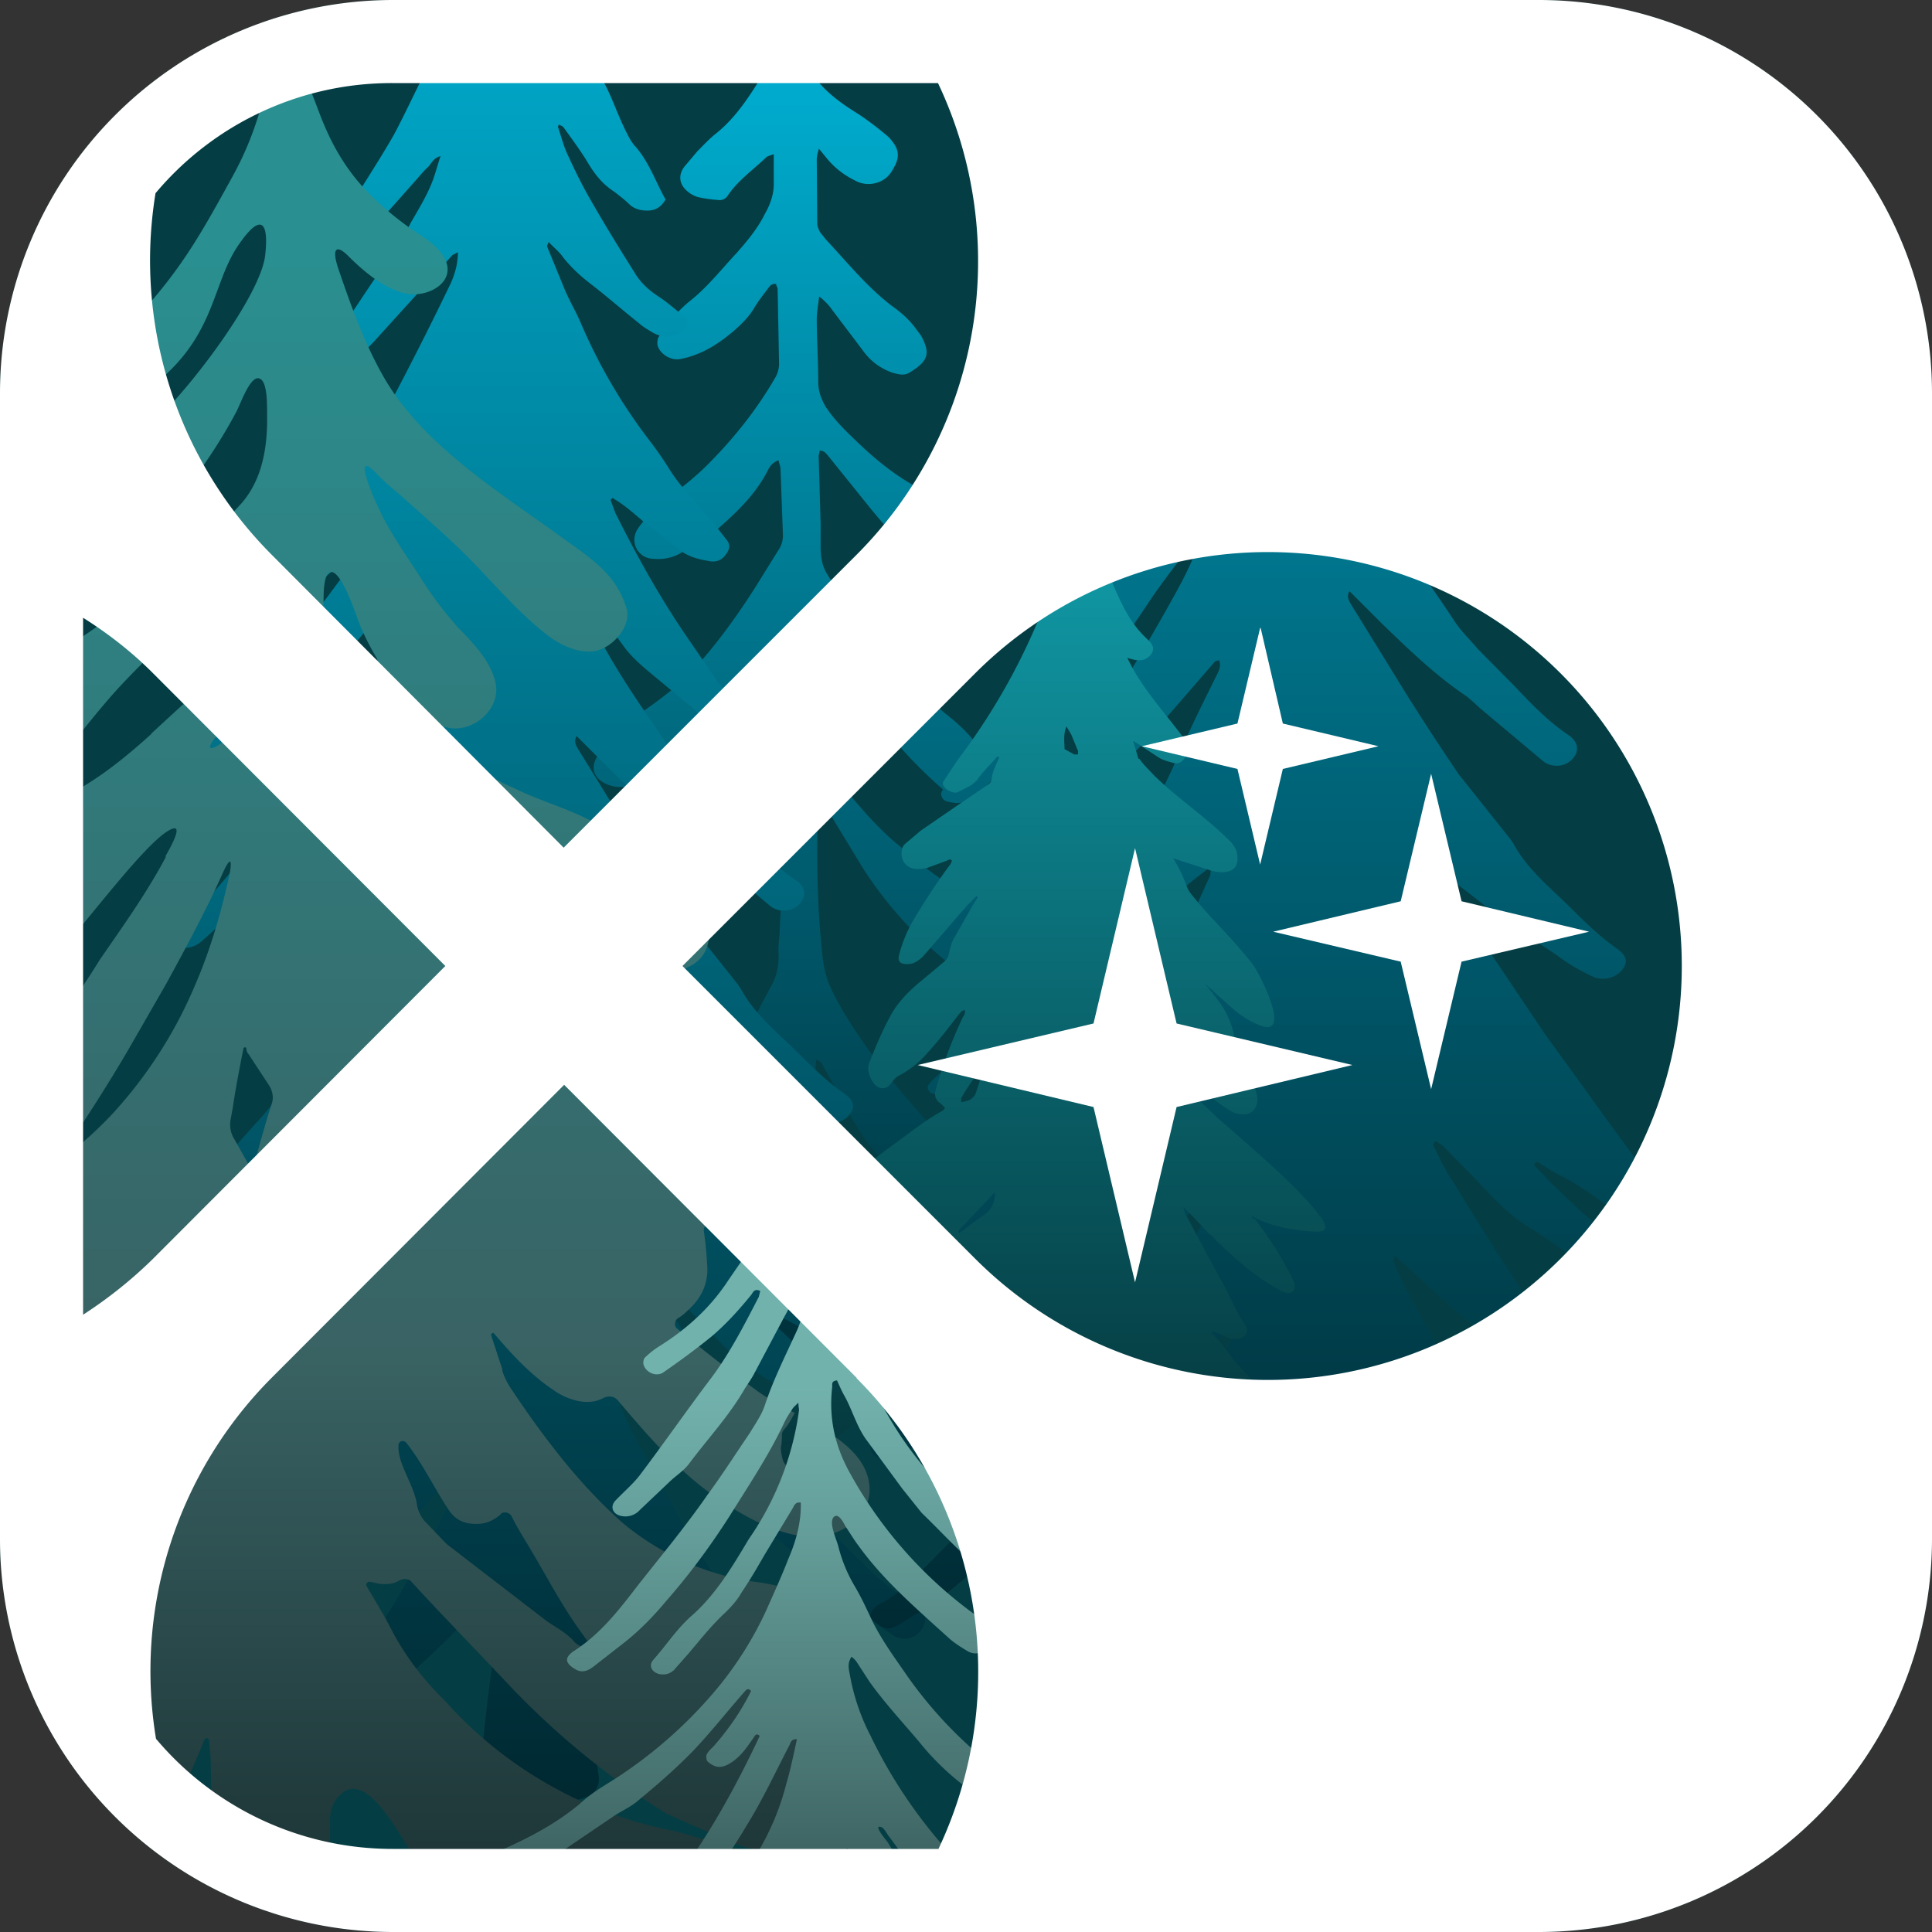 <?xml version="1.0" encoding="UTF-8"?><svg xmlns="http://www.w3.org/2000/svg" width="40" height="40" fill="none" viewBox="0 0 4000 4000"><rect x="0" y="0" width="4000" height="4000" fill="#333333" stroke="none"/><path fill="#043E44" d="M3188 0H812A814 814 0 0 0 0 812v2376a814 814 0 0 0 812 812h2376a814 814 0 0 0 812-812V812A814 814 0 0 0 3188 0Z"/><path fill="#043E44" d="m2020 1393-607 607 607 607a857 857 0 1 0 0-1214ZM923 2000l-607-607a824 824 0 0 0-144-114v1443c51-33 100-70 144-115l607-607Zm851 853-606-607-606 607a860 860 0 0 0-239 747 640 640 0 0 0 490 228h1130a859 859 0 0 0-170-975ZM562 1148l605 607 607-607a860 860 0 0 0 167-976H811c-195 0-370 89-488 228a863 863 0 0 0 239 748Z"/><mask id="d" width="4000" height="4000"><path fill="#fff" d="M3188 0H812A814 814 0 0 0 0 812v2376a814 814 0 0 0 812 812h2376a814 814 0 0 0 812-812V812A814 814 0 0 0 3188 0Z"/></mask><path fill="url(#a)" d="M1696 306c-3 10-5 17-5 24l1 133c0 6 3 12 6 18l12 15c44 47 84 97 136 137 20 14 38 30 52 50l9 12c20 37 15 53-25 77-10 6-22 3-33 0a124 124 0 0 1-63-47l-62-82a120 120 0 0 0-28-29c-2 17-5 32-5 47 0 43 3 85 3 129 0 20 6 36 16 53 20 30 46 54 71 78 32 30 65 57 102 79 42 24 71 61 99 100 10 15 18 33 10 53-6 17-16 25-34 23a129 129 0 0 1-80-39c-37-36-70-77-102-117l-62-77c-4-4-7-10-17-10 0 5-3 10-2 14l4 137v49c0 20 3 40 15 58 13 21 25 44 40 64l72 83c16 18 33 35 47 55 27 36 60 65 95 93 27 22 52 48 70 78 10 18 14 35 8 55-10 34-42 50-74 32a952 952 0 0 1-136-137c-27-36-49-76-72-115l-48-87c-3-6-5-15-18-13-3 12-4 25-4 40v144c0 14-2 27-3 41-2 17 2 33 10 47 18 29 40 54 61 78l35 40c18 19 35 37 54 53 38 32 75 65 117 91l35 22c40 33 83 62 120 100 6 5 12 12 17 20 13 18 10 38-7 54-30 29-63 30-98 16a816 816 0 0 1-248-247l-73-120c-4-7-10-12-14-18l-7 5c-2 96-2 190 7 285 2 24 4 48 11 72 7 22 19 44 30 64 55 94 124 177 198 257 32 34 88 107 33 148a54 54 0 0 1-58 4 107 107 0 0 1-36-27l-80-100c-36-49-60-103-90-154-4-7-6-17-18-20l-3 33 3 213c1 40 4 80 9 120 7 65 10 130 10 194l-3 53c0 14-8 24-22 27-20 3-40 6-60 7-14 1-24-8-26-22v-22c5-70 7-140 13-209 8-85 3-170 3-254v-95c-7-3-8 3-10 7-21 50-42 100-74 145-25 36-60 62-96 85a81 81 0 0 1-55 10 61 61 0 0 1-34-16 40 40 0 0 1-13-41c6-23 14-44 29-62l38-47 15-17c49-33 80-80 110-129 27-43 49-89 73-133 11-20 16-42 15-66-1-14 1-28 2-42 1-32 4-65 4-98v-121c-10-3-11 3-14 8l-104 173-8 13c-36 62-90 101-154 130-31 14-65 14-97 4-46-14-57-82-19-112 28-22 58-42 89-58 33-18 61-40 90-62 51-35 88-84 122-135 14-20 30-40 43-62 14-24 27-50 37-75 23-56 22-57 23-117l-1-80-2-17c-10-4-14 2-17 7l-46 70c-35 56-80 104-128 150-30 28-67 50-105 68-22 10-45 15-70 5-28-12-36-35-19-60 23-35 53-62 86-86 34-24 68-48 98-78 24-24 46-50 67-77 27-35 52-71 76-109l46-74c7-10 10-20 10-32l-5-137c0-6-3-11-4-18-15 5-20 16-25 26-23 43-57 77-93 109-27 24-58 40-88 59a94 94 0 0 1-52 10c-33 0-52-35-33-63 15-21 32-42 54-58 34-24 67-50 96-80 52-53 97-110 134-174a57 57 0 0 0 8-28l-3-156c0-3-3-6-3-10-11-2-15 7-19 12-10 13-20 26-28 40-10 16-22 28-35 40-34 30-70 54-115 63-20 5-45-10-49-30 0-4 0-10 2-14 6-10 11-20 19-29 15-17 30-34 48-48 36-29 64-65 95-98 22-25 43-50 58-80 12-21 20-43 19-68v-57c-7 3-13 4-16 7-27 26-59 48-80 80a20 20 0 0 1-20 8c-14-1-28-3-41-6a60 60 0 0 1-23-13c-16-14-18-33-5-50l27-32c13-13 25-26 39-37 37-30 63-68 88-108 8-13 12-28 17-42a38 38 0 0 1 55-20c10 5 20 13 26 25 24 48 64 78 108 105a647 647 0 0 1 63 48c26 28 23 45 4 74-16 23-50 30-75 15a170 170 0 0 1-57-45l-18-22h1Z"/><path fill="url(#b)" d="M1978 2892a753 753 0 0 1-170-165c-45-58-88-118-131-178l-77-106-94-140-121-179c-3-4-7-10 3-14l31 22c38 29 74 59 113 85 33 23 68 44 100 67 20 15 43 27 66 38 22 10 49 2 62-16 11-16 8-28-15-44-40-28-73-63-107-96-39-37-80-73-105-120l-7-10-106-133a6030 6030 0 0 1-104-159l-119-193c-4-7-10-16-3-27l65 65c55 53 110 107 175 151 11 8 20 17 30 26l131 110c18 14 44 12 59-3 16-16 15-35-5-50-42-28-76-63-110-99l-79-80c-17-20-36-38-50-60-58-88-123-174-172-269-24-45-50-90-73-136-3-5-10-10 0-19l30 41c34 48 66 96 100 142 14 18 32 34 50 49l88 73 61 56c14 12 30 20 50 20 7 0 16-2 21-7 22-18 20-45-5-58a226 226 0 0 1-80-73l-50-73c-60-86-110-176-156-268l-10-27 4-4c23 13 42 30 62 47l80 63c16 11 35 17 55 20 16 4 28 0 37-12 8-10 12-21 1-33l-21-27c-31-40-70-75-97-119a752 752 0 0 0-38-55 1127 1127 0 0 1-144-245c-10-24-24-47-34-71l-36-88c-1-2 1-5 3-10 10 11 22 20 30 32 16 20 35 38 56 54 35 27 68 56 102 83 9 8 20 14 30 20 24 12 47 8 63-8 7-8 8-20 0-26-17-14-34-29-52-41-22-14-40-31-52-52-29-46-58-93-85-140-19-32-36-66-51-99-10-20-15-41-22-62l2-4c4 2 8 3 10 6 16 22 32 44 46 66 15 26 32 50 59 67 10 8 21 16 30 25 10 10 23 14 38 14 18 0 29-8 38-23-20-35-33-75-61-108-10-10-16-23-22-35-22-44-34-90-64-130-4-6-6-13-8-20-17-49-33-98-55-146-13-28-22-59-33-88-2-5-5-10-4-16 4-21-12-34-22-50-11-20-28-20-47-20-12 0-20 6-24 16-5 15-8 30-13 43-13 40-34 76-54 113-32 58-61 118-91 178-22 43-42 87-65 130-27 47-57 93-86 140l-27 42c-6 10-4 19 3 27 8 8 23 12 34 8a63 63 0 0 0 23-14c34-36 67-74 100-111 8-9 15-18 24-26 7-7 10-18 26-23l-12 39c-11 35-31 67-50 100-11 22-23 45-38 65-52 68-92 141-147 207-3 3-2 11 1 14 17 16 47 18 62 3 17-16 35-31 50-48l157-173c2-3 7-4 13-8 0 24-6 45-15 65a7280 7280 0 0 1-183 355c-27 47-58 93-87 138l-53 77-34 48c-8 13 1 28 19 30 7 0 16 0 23-2 20-3 34-15 45-27 24-27 58-46 75-77 5-10 15-17 29-19 0 5 0 8-2 10-58 73-108 150-172 221-55 61-105 125-167 180-17 15-12 30 12 35 18 3 33 0 48-11l120-90c50-42 100-85 140-136l101-119a100 100 0 0 1-8 40 1250 1250 0 0 1-95 189c-14 22-30 44-43 67-27 43-52 86-80 128-28 40-54 80-87 116-57 64-107 133-176 190-7 5-12 12-8 20 4 10 15 10 24 12 16 2 30-2 42-12 73-64 138-133 204-201 59-60 108-126 153-194 34-52 73-100 110-150l10-10c-12 38-28 74-46 109-24 45-50 90-76 135l-45 75a1494 1494 0 0 1-218 302c-42 46-82 95-135 134a50 50 0 0 0-6 6c-6 7-4 16 4 22 15 10 33 11 51-1a2277 2277 0 0 0 113-102c60-60 127-116 181-180 20-25 43-47 65-70l70-81 65-75 8-2c5 13-1 23-7 35-24 48-48 97-70 146-35 78-71 155-123 226-9 12-15 24-24 35l-47 60c-40 50-75 104-118 151-66 72-127 148-202 214a87 87 0 0 0-9 10c-7 7-2 19 10 21 17 4 34 1 49-8 11-7 22-15 32-24 60-52 121-105 180-159l124-116c12-12 22-27 37-37 30-20 55-43 79-68 20-20 44-37 72-59-1 12 0 17-3 22l-34 75c-20 43-43 84-72 123l-123 163-37 56c-44 64-92 125-147 183l-100 108c-30 35-61 70-98 102-15 12-15 22-1 35 14 14 28 16 46 8 9-5 18-10 26-17l104-81c42-35 82-72 125-105 76-60 148-124 217-190 18-18 40-33 62-49 5-3 11-10 21-3-3 9-5 18-10 26-28 50-60 99-96 145-34 43-70 86-106 128a1550 1550 0 0 1-173 182c-7 6-12 15-20 22-18 20-34 42-55 60-27 23-51 47-76 71-33 32-64 66-105 93l-42 31c-10 9-10 24 1 32 14 10 26 11 43 3 30-15 57-33 82-53l86-70c37-26 74-53 108-83 49-42 100-82 149-123 76-65 142-137 214-205 4-4 7-11 18-8l-4 15c-15 42-37 80-63 118-35 50-71 101-108 151-53 70-104 142-160 210-56 65-117 127-176 190l-82 83c-29 28-57 58-95 78a42 42 0 0 0-23 28c30 28 40 30 70 10 34-20 67-40 96-64 82-67 161-136 242-204 52-43 97-92 144-140 57-58 113-118 170-178l46-53c2 10 0 17-4 24a3280 3280 0 0 1-150 280 993 993 0 0 1-114 151c-30 31-58 64-86 96-12 14-14 30-6 38 11 10 26 8 40 6a30 30 0 0 0 13-5c27-18 60-30 84-51 25-22 52-43 76-66 70-65 145-127 195-207 3-3 5-10 15-5-3 24-10 48-9 72 1 37 0 73-5 109-7 52-13 105-18 157-14 137 69 131 197 108 33-6 48-24 43-53-10-66-11-132-12-198 0-63 2-124 0-187v-16c0-5 2-10 14-10 2 2 5 7 10 10 57 61 119 119 188 170 24 19 48 38 71 59 50 44 100 86 162 116 8 3 15 10 23 14 30 18 63 7 72-24 4-12 0-25-14-31-23-10-39-27-54-44-5-7-10-13-17-19a677 677 0 0 1-130-154 304 304 0 0 0-24-34c-40-48-75-100-105-153-28-50-54-100-83-150-20-34-38-68-52-104-2-5-6-10 1-17l19 17c34 31 68 63 104 94 40 35 83 69 122 105 56 53 115 104 175 154l92 80c15 12 30 23 47 34 20 14 46 9 60-11 13-18 10-37-12-50a570 570 0 0 1-100-78c-49-48-97-96-143-145a964 964 0 0 1-91-113c-54-80-104-160-154-242-14-20-25-43-36-66-3-4-8-11 0-18l15 10 52 53c40 40 74 83 125 115 23 14 45 29 66 44 24 18 53 24 80 32 17 5 30-2 39-16 9-15 7-25-7-37-23-18-47-36-69-55l-60-57-38-40 7-6c17 10 34 22 53 31 55 29 102 67 149 105 45 36 90 70 134 107 16 13 34 13 53 8 17-4 20-18 24-31 4-14-3-23-15-32Z"/><path fill="url(#c)" d="M3578 2592a753 753 0 0 1-170-165c-45-58-88-118-131-178l-77-106-94-140-121-179c-3-4-7-10 3-14l31 22c38 29 74 59 113 85 33 23 68 44 100 67 20 15 43 27 66 38 22 10 49 2 62-16 11-16 8-28-15-44-40-28-73-63-107-96-39-37-80-73-105-120l-7-10-106-133a6030 6030 0 0 1-104-159l-119-193c-4-7-10-16-3-27l65 65c55 53 110 107 175 151 11 8 20 17 30 26l131 110c18 14 44 12 59-3 16-16 15-35-5-50-42-28-76-63-110-99l-79-80c-17-20-36-38-50-60-58-88-123-174-172-269-24-45-50-90-73-136-3-5-10-10 0-19l30 41c34 48 66 96 100 142 14 18 32 34 50 49l88 73 61 56c14 12 30 20 50 20 7 0 16-2 21-7 22-18 20-45-5-58a226 226 0 0 1-80-73l-50-73c-60-86-110-176-156-268l-10-27 4-4c23 13 42 30 62 47l80 63c16 11 35 17 55 20 16 4 28 0 37-12 8-10 12-21 1-33l-21-27c-31-40-70-75-97-119a752 752 0 0 0-38-55 1127 1127 0 0 1-144-245c-10-24-24-47-34-71l-36-88c-1-2 1-5 3-10 10 11 22 20 30 32 16 20 35 38 56 54 35 27 68 56 102 83 9 8 20 14 30 20 23 12 47 8 63-8 7-8 8-20 0-26-17-14-34-29-52-41-22-14-40-31-52-52-29-46-58-93-85-140-19-32-36-66-51-99-10-20-15-41-22-62l2-4c4 2 8 3 10 6 16 22 32 44 45 66 16 26 33 50 60 67 10 8 21 16 30 25 10 10 23 14 38 14 18 0 29-8 38-23-20-35-33-75-61-108-10-10-17-23-22-35-22-44-34-90-64-130-4-6-6-13-8-20-17-49-32-98-55-146-13-28-22-59-33-88-2-5-5-10-4-16 5-21-12-34-22-50-11-20-28-20-47-20-12 0-20 6-24 16-5 15-8 30-13 43-13 40-34 76-54 113-32 58-60 118-90 178-22 43-42 87-65 130-27 47-57 93-86 140l-27 42c-6 10-4 19 3 27 8 8 23 12 34 8a63 63 0 0 0 23-14c34-36 67-74 100-111 8-9 15-18 24-26 7-7 10-18 26-23l-12 39c-11 35-31 67-50 100-11 22-23 45-38 65-52 68-92 141-147 207-3 3-2 11 1 14 17 16 47 18 62 3 17-16 35-31 50-48l156-173c2-3 7-4 13-8 0 24-6 45-15 65a7280 7280 0 0 1-183 355c-27 47-57 93-87 138l-53 77-34 48c-8 13 1 28 19 30 7 0 16 0 23-2 20-3 34-15 45-27 24-27 58-46 75-77 5-10 15-17 29-19 0 5 0 8-2 10-58 73-108 150-172 221-55 61-105 125-167 180-17 15-12 30 12 35 18 3 33 0 48-11l120-90c50-42 100-85 140-136l101-119a100 100 0 0 1-8 40 1250 1250 0 0 1-95 189c-14 22-30 44-43 67-27 43-52 86-80 128-28 40-54 80-87 116-57 64-107 133-176 190-7 5-12 12-8 20 4 10 15 10 24 12 16 2 30-2 42-12 73-64 138-133 204-201 59-60 108-126 153-194 34-52 73-100 110-150l10-10c-12 38-28 74-46 109-24 45-50 90-76 135l-45 75a1495 1495 0 0 1-218 302c-42 46-82 95-135 134a50 50 0 0 0-6 6c-6 7-4 16 4 22 15 10 33 11 51-1a2282 2282 0 0 0 113-102c60-60 127-116 181-180 20-25 43-47 64-70a7700 7700 0 0 0 71-81l65-75 8-2c5 13-1 23-7 35-24 48-48 97-70 146-35 78-71 155-123 226-9 12-15 24-24 35l-47 60c-40 50-75 104-118 151-66 72-127 148-202 214a86 86 0 0 0-9 10c-7 7-2 19 10 21 17 4 34 1 49-8 11-7 22-15 32-24 60-52 121-105 180-159 43-38 83-77 124-116 12-12 22-27 37-37 30-20 55-43 79-68 20-20 44-37 72-59-1 12 0 17-3 22l-34 75c-20 43-43 84-72 123l-123 163-37 56c-44 64-92 125-147 183l-100 108c-30 35-61 70-98 102-15 12-15 22-1 35 14 14 28 16 46 8 9-5 18-10 26-17l104-81c42-35 82-72 125-105 76-60 148-124 217-190 18-18 40-33 62-49 5-3 11-10 21-3-3 9-5 18-10 26-28 50-60 99-96 145-34 43-70 86-106 128a1550 1550 0 0 1-173 182c-7 6-12 15-20 22-18 20-34 42-55 60-27 23-51 47-76 71-33 32-64 66-105 93l-42 31c-10 10-10 24 1 32 14 10 26 11 43 3 30-15 57-33 82-53l86-70c37-26 74-53 108-83 49-42 100-82 149-123 76-65 142-137 214-205 4-4 7-11 18-8l-4 15c-15 42-37 80-63 118-35 50-71 101-108 151-53 70-104 142-160 210-56 65-117 127-176 190l-82 83c-29 28-57 58-95 78a42 42 0 0 0-23 28c30 28 40 30 70 10 34-20 67-40 96-64 82-67 161-136 242-204 52-43 97-92 144-140 57-58 113-118 170-178l46-53c2 10 0 17-4 24a3280 3280 0 0 1-150 280 993 993 0 0 1-114 151c-30 31-58 64-86 96-12 14-14 30-6 38 11 10 26 8 40 6a30 30 0 0 0 13-5c27-18 60-30 84-51 25-22 52-43 76-66 70-65 145-127 195-207 3-3 5-10 15-5-3 24-10 48-9 72 1 37 0 73-5 109a4490 4490 0 0 0-18 157c-14 137 69 131 197 108 33-6 48-24 43-53-10-66-11-132-12-198 0-63 2-124 0-187v-16c0-5 2-10 14-10 2 2 5 7 10 10 57 61 119 119 188 170 24 19 48 38 71 59 50 44 100 86 162 116 8 3 15 10 23 14 30 18 63 7 72-24 4-12 0-25-14-31-23-10-39-27-54-44-5-7-10-13-17-19a677 677 0 0 1-130-154 304 304 0 0 0-24-34c-40-48-75-100-105-153-28-50-54-100-83-150-20-34-38-68-52-104-2-5-6-10 1-17l19 17c34 31 68 63 104 94 40 35 83 69 122 105 56 53 115 104 175 154l92 80c15 12 30 23 47 34 20 14 46 9 60-11 13-18 10-37-12-50a570 570 0 0 1-100-78c-49-48-97-96-143-145a964 964 0 0 1-91-113c-54-80-104-160-154-242-14-20-25-43-36-66-3-4-8-11 0-18l15 10 52 53c40 40 74 83 125 115 23 14 45 29 66 44 24 18 53 24 80 32 17 5 30-2 39-16 9-15 7-25-7-37-23-18-47-36-69-55l-60-57-38-40 7-6c17 10 34 22 53 31 55 29 102 67 149 105 45 36 90 70 134 107 16 13 34 13 53 8 17-4 20-18 24-31 4-14-3-23-15-32Z"/><g mask="url(#d)"><path fill="url(#e)" d="M344 1773c-40 76-90 145-138 215a1602 1602 0 0 1-290 349c-32 29-80 50-100 88-36 72 44 120 108 114 4 0 8 4 6 8-10 22-51 40-67 50-80 51-160 103-243 150-69 40-155 87-171 170-7 37-10 77 27 97 52 28 103 1 151-17 78-30 148-73 212-125 13-11 14-2 10 11-6 16-50 79-60 92-15 20-30 37-33 62-2 20 7 43 26 54 26 14 69-2 100-23 52-33 26 24 16 50-16 40-25 83-34 125-24 105 38 170 100 152 31-9 40 2 30 12l-16 19c-75 77-218 169-300 215-86 49-179 82-275 105a500 500 0 0 0-165 70c-23 16-33 40-37 67a57 57 0 0 0 42 66c25 7 50 9 76 6 21-3 43-5 65-10 30-6 61-11 90-22l106-40c4-3 9 3 6 7-17 25-34 50-48 78a340 340 0 0 0-34 90c-10 51-4 94 44 127 20 14 38 20 59 10 32-14 63-32 87-60 48-52 100-100 143-159 38-50 77-100 111-154 70-108 140-223 210-334 16-27 34-53 50-82 5-8 15-8 20 0a60 60 0 0 0 27 18c9 3 15 12 11 20-10 20-19 39-30 58-92 166-220 310-275 498-10 35-13 81 16 100 14 9 30 9 46 6 180-30 269-245 350-394 19-35 35-72 50-110 2-5 10-4 10 2l3 34c3 110 0 215 12 323 4 34-1 102 23 125 30 28 147 0 181-9 7-1 14-3 19-9 6-6 6-16 7-25 3-69 5-138 5-207v-62c0-13 1-27 7-39 56-97 132 58 160 97a454 454 0 0 0 190 152c25 8 51 10 76 5l12-3c7-3 14-10 19-16 10-12 10-28 7-43l-14-71c-1-7 6-12 12-8 29 21 59 41 90 58 53 30 106 56 160 82s110 40 158 44c52 2 70-2 93-15 23-14 33-36 30-64a100 100 0 0 0-30-64 180 180 0 0 0-70-45l-178-51-9-2a854 854 0 0 1-476-271 576 576 0 0 1-108-143c-16-32-35-62-53-93-3-5 2-10 8-9l18 4c16 2 30 0 40-6 9-5 20-6 27 2 62 68 127 134 190 201a1649 1649 0 0 0 338 279l135 60c34 12 69 22 105 22 38 0 76 0 112-17 48-23 62-77 31-126-24-40-56-70-97-90l-53-25a44 44 0 0 1-23-27 254 254 0 0 0-28-60c-3-5 2-11 8-10 16 6 33 10 51 10 50-3 94-6 113-58 14-38 3-82-27-108-33-30-86-41-129-49a550 550 0 0 1-290-125c-90-80-164-178-230-277a141 141 0 0 1-18-37v-3l-23-70c-1-4 4-7 6-4 40 47 80 90 132 123 27 16 65 27 95 10 9-4 20-4 28 4 57 67 120 141 192 193 55 40 128 83 196 90 76 9 160-51 127-134-32-80-163-120-229-170-55-40-110-83-163-127-6-6-4-17 3-21s14-10 20-16c25-22 44-53 40-96a746 746 0 0 0-7-70c0-8 7-15 15-10l45 20c23 10 47 15 71 12 38-6 64-28 80-63 14-30 2-55-12-81a328 328 0 0 0-140-126c-57-25-113-52-170-78-19-8-37-16-55-26l-172-91a34 34 0 0 1-17-30l-1-19a403 403 0 0 0-105-184c-46-52-103-101-141-158-25-37-83-121-106-167-2-3 2-6 4-3l100 112c53 60 109 117 170 167 65 53 137 93 206 140 41 27 86 40 133 47 52 8 102-14 106-70 0-10-3-20-4-27a188 188 0 0 0-67-104c-56-42-115-77-176-110-49-25-102-40-152-64a946 946 0 0 1-326-242c-36-41-68-75-73-133 0-16-2-64 11-73 20-14 48 65 55 83 14 42 36 83 60 119 32 46 92 124 150 120 47-2 90-47 80-94-10-45-44-80-76-113a760 760 0 0 1-83-111c-31-48-63-92-86-144a467 467 0 0 1-20-50c-9-27-10-45 16-18 16 17 35 33 53 48 52 47 104 91 153 142 50 52 98 108 157 152 28 20 73 39 107 23 30-13 60-51 50-84-20-66-67-99-125-140-130-95-292-193-375-334-42-72-70-151-97-230-15-46 0-46 20-26 32 32 73 67 117 78 60 15 147-45 37-118a636 636 0 0 1-121-100c-74-81-93-166-110-201-10-20-44-104-69-85-20 14-20 57-24 79a671 671 0 0 1-70 186c-76 138-120 218-260 354-18 18-43 46-45 72-3 64 85 44 116 23 160-110 143-226 205-313 44-63 61-46 53 25-10 83-154 275-236 350-75 67-155 128-229 197-50 46-134 96-150 166-7 26 0 50 23 64 23 13 50 14 75 12 112-10 193-118 262-195 72-80 145-175 195-270 10-18 33-89 54-65 11 14 10 56 10 74 1 66-11 132-53 180a1340 1340 0 0 1-194 176c-66 52-134 104-208 144l-103 60-192 113c-59 34-102 110-90 178 2 14 7 25 14 34 5 8 5 19-3 22l-17 9c-40 20-77 46-102 87-23 38 1 73 40 86 23 10 49 10 73 5l27-5c3-1 5 4 2 6-40 23-79 45-120 65-10 4-19 12-27 20a250 250 0 0 0-70 123c-13 47 20 89 60 113 42 25 103 10 150 0a560 560 0 0 0 283-188c130-144 272-343 329-372 34-18-6 48-10 56l2-1Zm-30-254c-44 40-89 77-138 107-51 32-120 70-180 74-6 0-9-7-4-10l30-22c82-61 142-152 211-230 74-83 160-154 232-238 18-20 60-62 67-4 3 35-7 70-23 104a575 575 0 0 1-134 162l-62 57Zm201-74a240 240 0 0 1-48 86c-18 17-43 28-27 4 7-10 58-83 62-94 20-43 21-20 13 4ZM412 2745c0 13-3 26-8 38-11 30-22 60-35 90-17 37-36 73-54 110-40 85-97 157-154 230l-5 7c-6 7-16-3-13-12 7-18 18-34 27-50 42-74 80-150 112-228a2575 2575 0 0 0 116-350c1-5 8-4 9 1 3 25 4 49 4 74v90Zm-265-359c-24 20-42 36-10-10a3346 3346 0 0 0 130-205l77-134c40-73 83-153 117-229 17-38 20-26 14 3-17 78-39 154-70 226a925 925 0 0 1-156 251c-31 36-66 68-102 98Zm416-102c-13 40-24 80-35 120-2 7-12 9-16 2l-30-53a58 58 0 0 1-4-38l4-22c6-41 14-82 22-122 0-3 6-4 6 0s2 9 5 12l42 64c7 11 10 25 6 37Zm474 850c7-5 17-3 22 5 10 20 22 40 33 58 29 48 55 97 85 144 16 25 33 48 50 71 4 4 0 9-4 7l-23-12a30 30 0 0 1-11-8c-17-20-40-30-60-45l-204-157a26262 26262 0 0 1-47-49 70 70 0 0 1-15-35c-8-43-40-83-38-120 0-10 11-13 17-5 33 42 60 98 87 138 15 23 36 30 60 29 18 0 34-8 48-20Z"/></g><path fill="url(#f)" d="M2733 2519c-40-61-200-192-220-212l-40-38a46 46 0 0 1-13-34c10 4 17 11 23 17 20 17 40 32 60 45 10 7 20 10 31 10 16 0 27-9 29-26 0-7 0-15-3-22a235 235 0 0 0-45-89 28 28 0 0 0 2-13 173 173 0 0 0-36-87 628 628 0 0 0-26-33l57 51c17 15 36 27 57 35 68 27-2-110-16-127-38-50-88-96-126-144a60 60 0 0 1-10-17c-7-20-17-40-28-58l77 25c22 7 59 8 56-28 0-15-10-28-21-38-48-47-104-84-152-131-10-11-22-22-30-34h-2l-11-37 10 6 44 29c9 5 19 8 28 10 10 4 17 0 23-7a28 28 0 0 0 6-23 62 62 0 0 0-13-30c-39-51-82-98-110-157 10 3 22 7 33 4s22-14 20-26c-2-8-8-13-14-19-64-60-70-149-124-210-5-5-10-10-16-10-16-3-25 15-30 30a1322 1322 0 0 1-214 434c-12 16-22 32-33 49-3 3-5 7-3 12 4 9 21 18 30 14 13-7 28-12 40-25 10-15 24-29 36-42 3-3 5-9 10-5-6 14-14 28-16 45 0 5-4 9-8 12l-59 40-80 55-33 28a22 22 0 0 0-6 14c-3 20 10 36 30 37 8 0 16 0 25-3l38-14c3-1 7-5 11 0l-3 7c-27 36-51 73-74 111a290 290 0 0 0-32 75c-4 14 0 20 13 21 5 0 12 0 16-2a63 63 0 0 0 22-16l89-103 20-20 2 3-11 18-38 67c-5 9-8 20-10 30a30 30 0 0 1-10 18l-43 36c-25 20-48 42-65 70-18 32-32 65-46 100-7 15-2 30 6 43 11 17 29 18 40 0 4-5 8-10 14-13 23-12 43-28 60-48 22-24 42-50 62-76 4-5 7-10 14-12 3 7-2 12-4 16a955 955 0 0 0-56 150c-3 11 0 21 10 27l10 10-6 6c-37 20-69 47-103 71a1698 1698 0 0 0-170 143c-25 23-47 47-70 71-10 10-10 21-3 32 7 12 16 15 30 10l10-7 31-15c35-13 69-29 100-48l96-58c3-2 5-5 10-3 0 6-4 10-7 15l-34 51-48 76-35 66c-7 10-6 22 3 32l11 11-6 10-18 21c-27 30-50 63-72 96-9 12-16 25-23 38-10 16-17 34-30 48a17 17 0 0 0-4 14l-1 16c-3 10 0 20 2 30 4 17 20 25 34 12 12-11 25-19 38-28 28-20 56-39 82-60 59-44 115-90 166-145 3-3 5-8 11-6v15l-7 37-4 26a1400 1400 0 0 0-10 137c0 7 3 13 8 17l23 11h6a79 79 0 0 0 34-26c15-20 28-43 42-64 23-36 44-72 63-110l-3 30c-2 29-18 64-24 92-3 13-6 26-3 40 3 12 13 24 26 25 9 0 17-6 24-12 80-66 82-133 97-230l1-4 25 62a220 220 0 0 0 47 70l11 16c17 24 36 47 56 69 10 10 28 32 45 25 20-9 20-40 17-58-3-30-15-60-26-90-7-20-15-38-24-57l66 67c20 20 43 39 67 54 23 14 46 26 73 30 6 0 13 2 18 6 27 14 35 1 43-18 4-10 3-20-4-30-9-11-18-24-26-37a206 206 0 0 0-28-38l-28-30a620 620 0 0 0-44-55c-2-1-5-4-1-7l33 14c7 3 13 3 20 2 17-3 23-18 12-33-8-10-13-20-19-32-10-20-20-42-32-62l-72-134-3-12 22 22 16 17 12 13 8 7c43 44 87 83 143 114 8 4 20 8 26 1 7-7 3-18-2-27a666 666 0 0 0-78-123h-5v-5c40 22 93 31 135 32 4 0 8 0 12-2 8-4 5-15-5-30Zm-743-245c8-16 36-57 50-70l-20 60c-6 13-17 16-30 18v-8Zm44 244c-16 10-32 24-48 35-4-3-1-5 0-7l48-50 26-28c0 22-8 39-26 50Zm88 304v2l-1 11-1 2c0-5 0-10 2-15Zm110-1260h-8l-20-11c0-15-3-30 4-47l10 17 14 34v6Z"/><path fill="url(#g)" d="M2280 3795c-24-14-47-27-72-39a783 783 0 0 1-148-96 880 880 0 0 1-183-192c-24-35-50-70-70-110-12-25-23-50-38-75a310 310 0 0 1-33-80c-3-14-21-50-10-62 10-10 20 11 25 20 9 13 17 27 27 40 52 72 120 130 186 190 12 11 27 20 40 28 13 7 28 5 39-5 20-17 20-41-3-56a895 895 0 0 1-284-315c-29-55-40-110-33-172 0-5-2-12 10-13 5 11 10 23 17 35 16 30 25 64 46 91l72 98 40 50c56 54 107 114 175 155l7 6c22 24 50 38 78 53 12 7 26 10 38 14 9 3 15-1 20-7 20-24 18-43-6-60-6-5-12-10-20-12a250 250 0 0 1-81-47c-46-34-87-74-129-113-24-22-45-47-67-72a733 733 0 0 1-86-121c-19-32-33-67-50-100-8-17-30-43-31-63 23-1 36 42 46 60l49 87c10 19 21 35 33 52 25 37 42 75 75 106 10 10 20 20 27 30 8 13 20 18 34 20 18 3 34-3 39-16 4-15 11-31-5-45-26-23-45-52-65-80l-100-144c-14-21-30-41-42-64-26-53-50-108-75-162-2-5-5-10 5-15l22 28c30 39 60 78 97 112 30 27 64 45 99 63 15 8 32 7 48 0 21-10 25-34 8-47-18-13-43-14-63-24a358 358 0 0 1-108-90c-31-36-63-73-87-115s-37-90-50-136c-27-113-61-109-87-15-20 73-53 139-94 202l-53 77c-37 57-85 101-142 137a180 180 0 0 0-32 25c-3 3-4 12-2 16 6 16 27 24 41 14 33-23 66-47 98-73 31-26 58-56 84-88 3-5 7-13 18-7l-3 12c-30 58-60 117-100 170-50 66-97 134-147 200-14 18-33 34-50 52-12 13-5 29 14 32a40 40 0 0 0 37-13l59-56c14-14 31-24 43-40 38-51 83-99 115-155 7-11 15-22 21-34l61-115c10-17 17-35 26-52 2-6 6-10 16-8 0 12 3 26 0 38-4 19-10 38-18 55-23 50-48 100-65 152-7 20-20 38-30 55-30 44-58 88-89 130-22 32-46 63-70 94l-70 88c-40 52-80 105-137 141-7 5-16 13-12 22 3 7 12 13 20 17 14 6 26-1 37-10l64-50c31-25 58-53 83-83 50-57 94-117 134-180 38-61 78-121 109-186 5-11 11-21 18-31 2-4 7-8 13-14 0 10 2 14 1 18a612 612 0 0 1-104 265c-34 57-69 116-120 160-30 27-51 60-77 89-11 12-4 26 12 30 12 2 21 0 30-8l30-34c23-27 45-55 71-80 16-15 30-30 40-48 17-25 32-51 47-77l58-96c3-5 5-14 17-12 1 41-10 80-26 117-14 36-30 71-46 107a736 736 0 0 1-109 170c-60 70-129 130-207 180-24 15-49 30-70 50-48 40-103 69-159 94-20 10-30 23-40 40-3 8 0 15 7 20 28 17 54 14 80-5l180-122c17-12 37-20 53-34 40-33 78-66 114-103 37-39 70-81 106-122 3-3 7-10 14-2-20 41-47 80-78 115-5 5-11 10-14 17-2 4 0 13 3 15 16 13 28 13 45 3 22-13 35-33 49-53 3-4 5-11 13-4-47 100-100 197-166 287-41 57-82 114-133 163-27 25-50 52-89 60a21 21 0 0 0-17 19c0 10 8 15 15 20 12 9 26 12 39 4 24-15 50-28 71-47 53-48 106-95 145-155 36-57 76-111 110-169 32-52 58-108 86-162 3-5 3-14 16-13-7 31-13 62-22 92a535 535 0 0 1-104 206c-20 24-39 50-58 75-6 8-4 18 5 23 16 8 30 8 42-4l43-46c7-7 10-19 27-18l-7 17c-36 72-77 140-123 208-25 37-50 74-88 102a52 52 0 0 0-13 18c-2 3 0 9 2 12 10 13 25 17 40 11a75 75 0 0 0 23-13c16-16 33-32 46-50a1663 1663 0 0 0 171-278c2-5 7-9 13-16 8 18 5 33 5 47v152c-2 67-13 133-13 200 0 30-1 59-3 89 0 18-3 38 0 56 1 17 7 15 25 16 23 0 48-1 46-29-5-80-5-162 0-242 4-59 1-119 1-178 0-20 1-41 6-62 14 5 14 16 16 26 10 46 30 90 50 134 5 10 12 20 20 30l36 45c23 30 50 55 80 78 14 10 28 20 46 20 16 0 27-5 33-19 5-13 5-26-6-37l-22-17a495 495 0 0 1-167-244l-35-105a234 234 0 0 1-12-74l29 30 84 100c20 23 44 36 75 36 16 0 24-14 17-28l-10-14c-20-24-44-43-64-67-18-20-32-47-47-70-3-4-31-37-12-30 6 2 13 17 17 21l25 34c10 13 19 30 30 40 10 10 22 17 31 27l156 162c7 7 14 12 22 16 25 12 55-8 54-35a45 45 0 0 0-18-34c-38-30-72-65-104-100l-33-37a1017 1017 0 0 1-203-284 440 440 0 0 1-42-123c-2-12-7-25 3-40 5 4 9 8 12 13l26 40c31 43 67 82 101 122a539 539 0 0 0 134 120c47 44 103 78 159 110 22 13 46 16 70 18 15 2 30-10 34-24 3-13-2-23-18-32l-1-1Z"/><path fill="#fff" fill-rule="evenodd" d="M3188 0H812A814 814 0 0 0 0 812v2376a814 814 0 0 0 812 812h2376a814 814 0 0 0 812-812V812A814 814 0 0 0 3188 0ZM2020 1393l-607 607 607 607a857 857 0 1 0 0-1214Zm-1704 0 606 607-606 607c-45 44-93 82-144 115V1279c51 32 100 70 144 114Zm1458 1460-606-607-606 607a860 860 0 0 0-239 747 640 640 0 0 0 490 228h1130a859 859 0 0 0-170-975Zm-607-1098-605-607a863 863 0 0 1-240-748 638 638 0 0 1 490-228h1130a860 860 0 0 1-168 976l-607 607Z"/><path fill="#fff" d="m2610 1300 46 198 198 47-198 47-47 198-47-198-198-47 198-47 47-198Zm353 302 63 264 264 63-264 62-63 264-63-264-264-62 264-63 63-264Zm-613 154 86 363 364 86-364 87-86 363-86-363-364-87 364-86 86-363Z"/><defs><linearGradient id="a" x1="1674" x2="1674" y1="207" y2="3859" gradientUnits="userSpaceOnUse"><stop stop-color="#0AC"/><stop offset=".49" stop-color="#005364"/><stop offset=".84" stop-color="#001B21"/><stop offset="1" stop-color="#000608"/></linearGradient><linearGradient id="b" x1="1097" x2="1097" y1="-27" y2="4938" gradientUnits="userSpaceOnUse"><stop stop-color="#0AC"/><stop offset=".49" stop-color="#005364"/><stop offset=".84" stop-color="#001B21"/><stop offset="1" stop-color="#000608"/></linearGradient><linearGradient id="c" x1="2697" x2="2697" y1="-327" y2="4638" gradientUnits="userSpaceOnUse"><stop stop-color="#0AC"/><stop offset=".49" stop-color="#005364"/><stop offset=".84" stop-color="#001B21"/><stop offset="1" stop-color="#000608"/></linearGradient><linearGradient id="e" x1="501" x2="501" y1="21" y2="5098" gradientUnits="userSpaceOnUse"><stop offset=".1" stop-color="#2A8F90"/><stop offset=".55" stop-color="#396263"/><stop offset=".86" stop-color="#101F21"/><stop offset="1" stop-color="#000608"/></linearGradient><linearGradient id="f" x1="2171" x2="2171" y1="329" y2="4157" gradientUnits="userSpaceOnUse"><stop stop-color="#15C4D4"/><stop offset=".03" stop-color="#14BECD"/><stop offset=".51" stop-color="#095C64"/><stop offset=".84" stop-color="#021E21"/><stop offset="1" stop-color="#000608"/></linearGradient><linearGradient id="g" x1="1649" x2="1649" y1="2245" y2="4843" gradientUnits="userSpaceOnUse"><stop offset=".24" stop-color="#72B2AD"/><stop offset=".35" stop-color="#659F9B"/><stop offset=".57" stop-color="#456F6D"/><stop offset=".89" stop-color="#132223"/><stop offset="1" stop-color="#000608"/></linearGradient></defs></svg>
